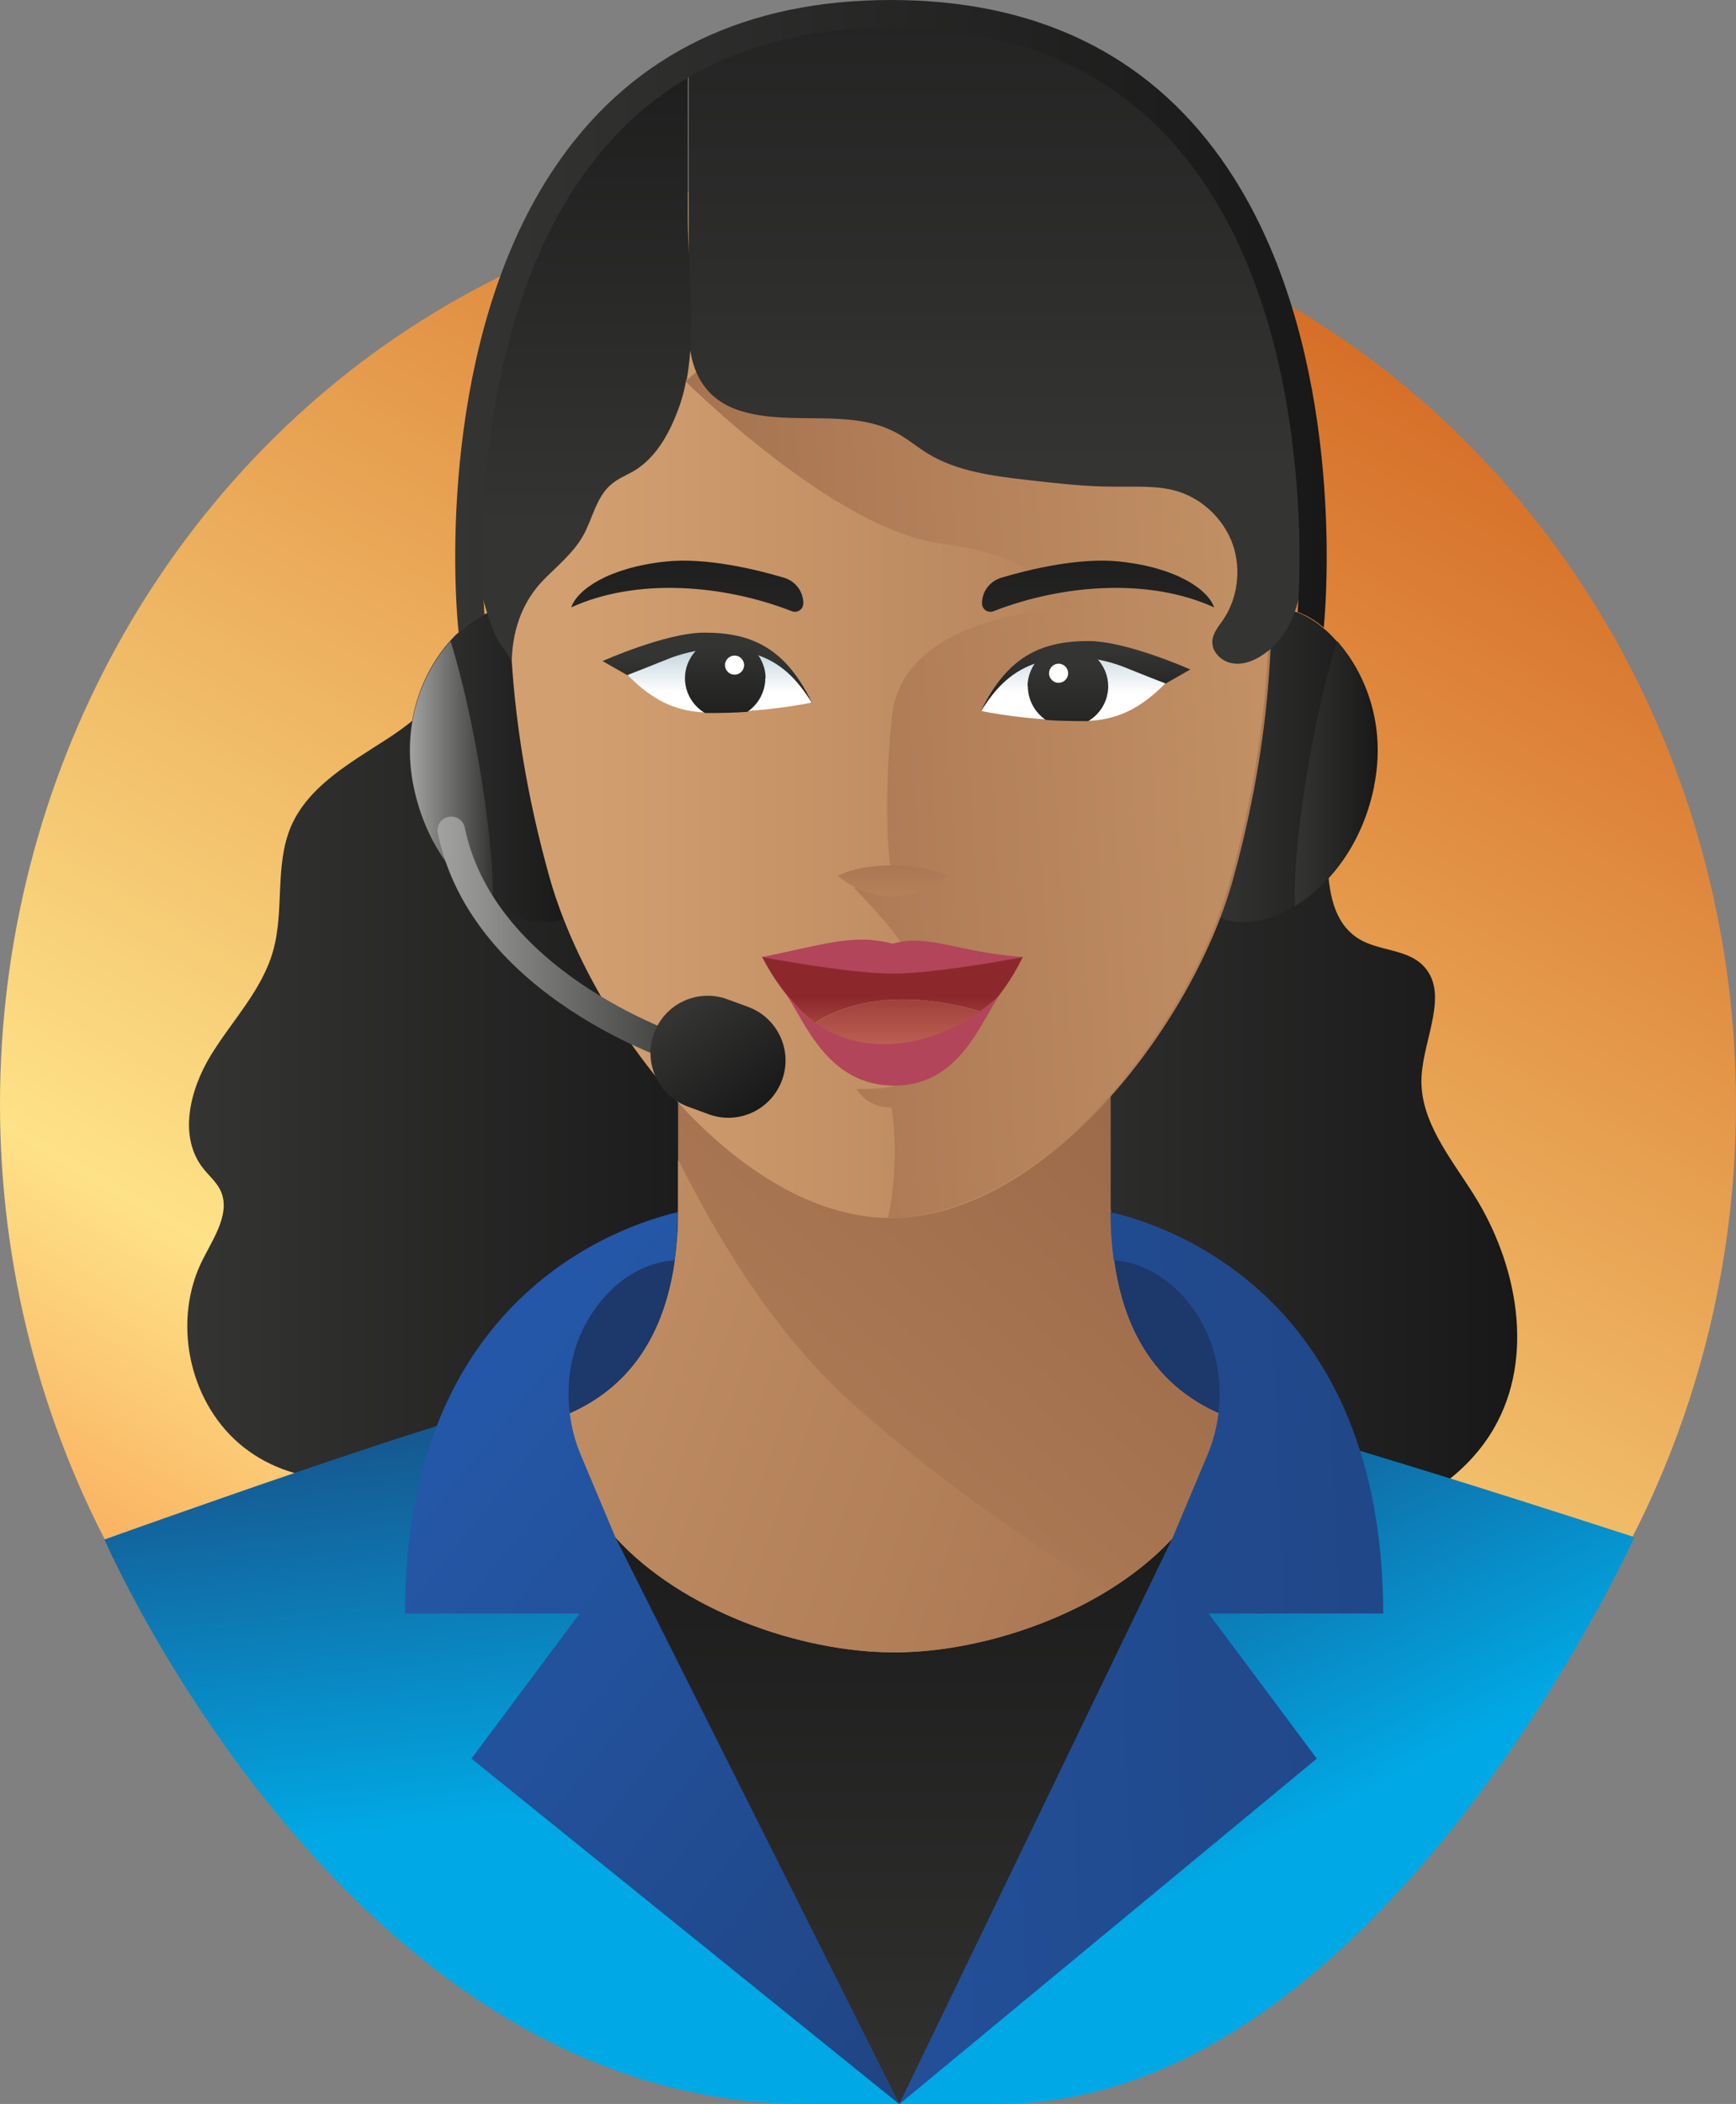 <?xml version="1.0" encoding="UTF-8"?>
<svg xmlns="http://www.w3.org/2000/svg" xmlns:xlink="http://www.w3.org/1999/xlink" id="Layer_2" data-name="Layer 2" viewBox="0 0 59.84 72.5">
  <rect x="0" y="0" width="59.84" height="72.5" fill="#808080" stroke="none"/>
  <defs>
    <style>
      .cls-1 {
        fill: #b2455a;
      }

      .cls-2 {
        fill: url(#linear-gradient-8);
      }

      .cls-3 {
        fill: url(#linear-gradient-7);
      }

      .cls-4 {
        fill: url(#linear-gradient-5);
      }

      .cls-5 {
        fill: url(#linear-gradient-6);
      }

      .cls-6 {
        fill: url(#linear-gradient-9);
      }

      .cls-7 {
        fill: url(#linear-gradient-4);
      }

      .cls-8 {
        fill: url(#linear-gradient-3);
      }

      .cls-9 {
        fill: url(#linear-gradient-2);
      }

      .cls-10 {
        fill: url(#cloudy_sky-2);
      }

      .cls-11 {
        fill: url(#linear-gradient);
      }

      .cls-12 {
        fill: url(#cloudy_sky);
      }

      .cls-13 {
        fill: #fff;
      }

      .cls-14 {
        fill: url(#linear-gradient-10);
      }

      .cls-15 {
        fill: url(#linear-gradient-11);
      }

      .cls-16 {
        fill: url(#linear-gradient-12);
      }

      .cls-17 {
        fill: url(#linear-gradient-13);
      }

      .cls-18 {
        fill: url(#linear-gradient-19);
      }

      .cls-19 {
        fill: url(#linear-gradient-14);
      }

      .cls-20 {
        fill: url(#linear-gradient-21);
      }

      .cls-21 {
        fill: url(#linear-gradient-20);
      }

      .cls-22 {
        fill: url(#linear-gradient-22);
      }

      .cls-23 {
        fill: url(#linear-gradient-28);
      }

      .cls-24 {
        fill: url(#linear-gradient-32);
      }

      .cls-25 {
        fill: url(#linear-gradient-31);
      }

      .cls-26 {
        fill: url(#linear-gradient-30);
      }

      .cls-27 {
        fill: url(#linear-gradient-15);
      }

      .cls-28 {
        fill: url(#linear-gradient-16);
      }

      .cls-29 {
        fill: url(#linear-gradient-27);
      }

      .cls-30 {
        fill: url(#linear-gradient-26);
      }

      .cls-31 {
        fill: url(#linear-gradient-29);
      }

      .cls-32 {
        fill: url(#linear-gradient-25);
      }

      .cls-32, .cls-33, .cls-34, .cls-35, .cls-36 {
        fill-rule: evenodd;
      }

      .cls-33 {
        fill: url(#linear-gradient-23);
      }

      .cls-34 {
        fill: url(#linear-gradient-18);
      }

      .cls-35 {
        fill: url(#linear-gradient-17);
      }

      .cls-36 {
        fill: url(#linear-gradient-24);
      }
    </style>
    <linearGradient id="linear-gradient" x1="14.36" y1="64.99" x2="45.48" y2="11.1" gradientUnits="userSpaceOnUse">
      <stop offset="0" stop-color="#f89d51"></stop>
      <stop offset=".25" stop-color="#fee288"></stop>
      <stop offset="1" stop-color="#d66f28"></stop>
    </linearGradient>
    <linearGradient id="linear-gradient-2" x1="6.46" y1="36.45" x2="26.28" y2="36.45" gradientUnits="userSpaceOnUse">
      <stop offset="0" stop-color="#343433"></stop>
      <stop offset="1" stop-color="#171817"></stop>
    </linearGradient>
    <linearGradient id="linear-gradient-3" x1="32.74" y1="38.09" x2="52.3" y2="38.09" xlink:href="#linear-gradient-2"></linearGradient>
    <linearGradient id="linear-gradient-4" x1="41.8" y1="26.38" x2="47.49" y2="26.38" xlink:href="#linear-gradient-2"></linearGradient>
    <linearGradient id="linear-gradient-5" x1="44.64" y1="26.65" x2="47.49" y2="26.65" xlink:href="#linear-gradient-2"></linearGradient>
    <linearGradient id="linear-gradient-6" x1="14.13" y1="26.38" x2="19.82" y2="26.38" xlink:href="#linear-gradient-2"></linearGradient>
    <linearGradient id="linear-gradient-7" x1="2683.36" y1="26.65" x2="2686.22" y2="26.65" gradientTransform="translate(2700.35) rotate(-180) scale(1 -1)" gradientUnits="userSpaceOnUse">
      <stop offset="0" stop-color="#343433"></stop>
      <stop offset="1" stop-color="#a2a2a1"></stop>
    </linearGradient>
    <linearGradient id="linear-gradient-8" x1="17.3" y1="62.74" x2="15.66" y2="48.59" gradientUnits="userSpaceOnUse">
      <stop offset="0" stop-color="#00a9e5"></stop>
      <stop offset="1" stop-color="#17548c"></stop>
    </linearGradient>
    <linearGradient id="linear-gradient-9" x1="44.08" y1="63.51" x2="37.12" y2="50.28" xlink:href="#linear-gradient-8"></linearGradient>
    <linearGradient id="linear-gradient-10" x1="30.83" y1="61.74" x2="30.83" y2="52.61" gradientUnits="userSpaceOnUse">
      <stop offset="0" stop-color="#2457a7"></stop>
      <stop offset="1" stop-color="#1d386a"></stop>
    </linearGradient>
    <linearGradient id="linear-gradient-11" x1="30.78" y1="75.32" x2="30.78" y2="49.08" xlink:href="#linear-gradient-2"></linearGradient>
    <linearGradient id="linear-gradient-12" x1="-1.99" y1="32.38" x2="57.43" y2="53.95" gradientUnits="userSpaceOnUse">
      <stop offset=".05" stop-color="#d2a070"></stop>
      <stop offset="1" stop-color="#9c6949"></stop>
    </linearGradient>
    <linearGradient id="linear-gradient-13" x1="-1.33" y1="80.38" x2="38.19" y2="36.22" xlink:href="#linear-gradient-12"></linearGradient>
    <linearGradient id="linear-gradient-14" x1="1.06" y1="39.42" x2="51.31" y2="57.66" xlink:href="#linear-gradient-12"></linearGradient>
    <linearGradient id="linear-gradient-15" x1="17.58" y1="23.42" x2="54.39" y2="23.42" xlink:href="#linear-gradient-12"></linearGradient>
    <linearGradient id="linear-gradient-16" x1="55.81" y1="24.35" x2="18.03" y2="26.67" xlink:href="#linear-gradient-12"></linearGradient>
    <linearGradient id="linear-gradient-17" x1="30.77" y1="34.33" x2="30.77" y2="38.79" gradientUnits="userSpaceOnUse">
      <stop offset=".01" stop-color="#8c282b"></stop>
      <stop offset="1" stop-color="#f8a584"></stop>
    </linearGradient>
    <linearGradient id="linear-gradient-18" x1="31" y1="33.22" x2="31" y2="39.47" xlink:href="#linear-gradient-17"></linearGradient>
    <linearGradient id="linear-gradient-19" x1="24.38" y1="22.68" x2="24.38" y2="25.18" xlink:href="#linear-gradient-2"></linearGradient>
    <linearGradient id="cloudy_sky" data-name="cloudy sky" x1="24.81" y1="23.84" x2="24.81" y2="22.03" gradientUnits="userSpaceOnUse">
      <stop offset="0" stop-color="#fff"></stop>
      <stop offset="1" stop-color="#b3c9d4"></stop>
    </linearGradient>
    <linearGradient id="linear-gradient-20" x1="24.99" y1="22.26" x2="24.99" y2="25.44" xlink:href="#linear-gradient-2"></linearGradient>
    <linearGradient id="linear-gradient-21" x1="37.42" y1="22.44" x2="37.42" y2="25.05" xlink:href="#linear-gradient-2"></linearGradient>
    <linearGradient id="cloudy_sky-2" data-name="cloudy sky" x1="36.99" y1="23.91" x2="36.99" y2="21.84" xlink:href="#cloudy_sky"></linearGradient>
    <linearGradient id="linear-gradient-22" x1="36.82" y1="22.86" x2="36.82" y2="26.84" xlink:href="#linear-gradient-2"></linearGradient>
    <linearGradient id="linear-gradient-23" x1="30.77" y1="34.45" x2="30.77" y2="28.35" xlink:href="#linear-gradient-12"></linearGradient>
    <linearGradient id="linear-gradient-24" x1="23.69" y1="26.94" x2="23.69" y2="16.87" xlink:href="#linear-gradient-2"></linearGradient>
    <linearGradient id="linear-gradient-25" x1="3449.71" y1="26.94" x2="3449.71" y2="16.87" gradientTransform="translate(3487.56) rotate(-180) scale(1 -1)" xlink:href="#linear-gradient-2"></linearGradient>
    <linearGradient id="linear-gradient-26" x1="34.35" y1="16.06" x2="34.35" y2="-10.66" xlink:href="#linear-gradient-2"></linearGradient>
    <linearGradient id="linear-gradient-27" x1="20.1" y1="18.07" x2="20.1" y2="-2.16" xlink:href="#linear-gradient-2"></linearGradient>
    <linearGradient id="linear-gradient-28" x1="16.71" y1="48.71" x2="50.72" y2="76.07" xlink:href="#linear-gradient-10"></linearGradient>
    <linearGradient id="linear-gradient-29" x1="17" y1="57.84" x2="75.43" y2="55.5" xlink:href="#linear-gradient-10"></linearGradient>
    <linearGradient id="linear-gradient-30" x1="15.68" y1="10.9" x2="45.73" y2="10.9" xlink:href="#linear-gradient-2"></linearGradient>
    <linearGradient id="linear-gradient-31" x1="15.08" y1="32.43" x2="24.19" y2="32.43" gradientUnits="userSpaceOnUse">
      <stop offset="0" stop-color="#a2a2a1"></stop>
      <stop offset="1" stop-color="#343433"></stop>
    </linearGradient>
    <linearGradient id="linear-gradient-32" x1="-894.77" y1="742.78" x2="-891.01" y2="745.27" gradientTransform="translate(1117.02 -361.03) rotate(19.8)" xlink:href="#linear-gradient-2"></linearGradient>
  </defs>
  <g id="Layer_1-2" data-name="Layer 1">
    <g>
      <ellipse class="cls-11" cx="29.92" cy="38.05" rx="29.92" ry="31.49"></ellipse>
      <g>
        <g>
          <path class="cls-9" d="M15.93,21.93c0,1.52-1.3,2.7-2.58,3.53-1.28.83-2.72,1.63-3.32,3.02-.57,1.34-.22,2.9-.62,4.3-.38,1.34-1.41,2.39-2.14,3.58-.73,1.19-1.13,2.82-.26,3.91.19.24.44.45.58.73.38.77-.21,1.63-.6,2.4-1.05,2.07-.51,4.82,1.25,6.34,1.76,1.52,4.56,1.65,6.45.31.54-.38,1.01-.88,1.27-1.49.18-.43.25-.9.44-1.33.31-.7.94-1.25,1.67-1.46.49-.14,1.02-.13,1.53-.16,1.77-.08,3.55-.58,4.98-1.62.56-.41,1.07-.92,1.34-1.56.23-.56.26-1.19.29-1.8.07-1.71.14-3.43-.15-5.11-.45-2.66-1.78-5.1-2.37-7.73-.21-.96-.34-1.95-.8-2.82-.83-1.55-2.55-2.35-4.16-3.05h-2.81Z"></path>
          <path class="cls-8" d="M41.12,23.39c1.28-.21,2.61.45,3.42,1.47.81,1.02,1.15,2.35,1.19,3.65.04,1.4-.08,3.12,1.12,3.85.68.41,1.61.34,2.18.89.96.93.04,2.51-.03,3.85-.08,1.51,1,2.79,1.81,4.08,1.5,2.39,2.1,5.58.69,8.03-.85,1.48-2.35,2.52-3.97,3.08-3.32,1.15-7.07.39-10.13-1.35-1.45-.82-2.81-1.9-3.63-3.35-.71-1.27-.96-2.75-1.02-4.2-.17-4.24,1.27-8.53,3.96-11.81l4.4-8.19Z"></path>
          <g>
            <path class="cls-7" d="M47.36,27.11c-.41,2-1.54,3.39-2.72,4.11-1.06.64-2.16.74-2.85.25,0-4.26,1.44-9.2,1.44-9.2,0-1.15.67-1.47,1.48-1.17.29.1.6.29.9.54.16.13.31.28.46.45.97,1.09,1.71,2.89,1.27,5.02Z"></path>
            <path class="cls-4" d="M47.36,27.11c-.41,2-1.54,3.39-2.72,4.11h0c-.1-1.93.58-6.36,1.45-9.13.97,1.09,1.71,2.89,1.27,5.02Z"></path>
          </g>
          <g>
            <path class="cls-5" d="M19.82,31.46c-.68.49-1.79.39-2.85-.25-1.18-.72-2.3-2.11-2.72-4.11-.44-2.13.3-3.94,1.27-5.02.09-.1.18-.2.28-.28.29-.28.6-.49.89-.63.9-.42,1.68-.15,1.68,1.09,0,0,1.44,4.93,1.44,9.2Z"></path>
            <path class="cls-3" d="M14.26,27.11c.41,2,1.54,3.39,2.72,4.11h0c.1-1.93-.58-6.36-1.45-9.13-.97,1.09-1.71,2.89-1.27,5.02Z"></path>
          </g>
          <g>
            <path class="cls-2" d="M31,72.5l-13.28-24.05c-1.12-.06-14.12,4.6-14.12,4.6,0,0,8.42,19.45,24.12,19.45"></path>
            <path class="cls-6" d="M31,72.5l11.19-23.72c1.12-.06,14.15,4.19,14.15,4.19,0,0-8.85,19.53-21.88,19.53"></path>
          </g>
          <path class="cls-14" d="M17.52,49.72c-.12,1.15,26.61,0,26.61,0,0,0,.25-7.11-7.03-7.11h-14.39s-4.58,1.23-5.19,7.11Z"></path>
          <path class="cls-15" d="M18.93,50.68h23.7l-11.63,21.82-12.07-21.82Z"></path>
          <path class="cls-16" d="M38.28,41.67v-8.16l-7.45,2.37-7.45-2.37v8.16s0,.07,0,.1v.04c0,.57-.04,1.11-.11,1.62-.02.12-.03.23-.05.34h0c-.42,2.42-1.61,4.06-3.56,4.93-.06.03-.12.05-.19.08,0,1.61.68,3.03,1.76,4.21,2.28,2.5,6.35,3.95,9.6,3.95,2.35,0,5.13-.76,7.35-2.12,2.31-1.42,4.02-3.49,4.02-6.04-2.58-1.05-3.91-3.42-3.91-7.11Z"></path>
          <path class="cls-17" d="M29.96,48.88c2.62,2.27,5.39,4.17,8.21,5.94,2.31-1.42,4.02-3.49,4.02-6.04-2.58-1.05-3.91-3.42-3.91-7.11v-8.16l-7.45,2.37-7.45-2.37v6.46c1.68,3.33,3.71,6.51,6.59,8.91Z"></path>
          <path class="cls-19" d="M29.96,48.88c-2.88-2.4-4.91-5.58-6.59-8.91v1.7s0,.07,0,.1v.04c0,.57-.04,1.11-.11,1.62-.02.12-.03.23-.05.34h0c-.42,2.42-1.61,4.06-3.56,4.93-.06.03-.12.05-.19.08,0,1.61.68,3.03,1.76,4.21,2.28,2.5,6.35,3.95,9.6,3.95,2.35,0,5.13-.76,7.35-2.12-2.82-1.77-5.59-3.67-8.21-5.94Z"></path>
          <path class="cls-27" d="M42.5,30.31c-1.42,5.1-6.54,11.66-11.8,11.66s-10.35-6.68-11.77-11.78c-1.58-5.66-1.44-9.85-1.24-12.48.26-3.52,2.1-12.82,13.01-12.82,5.55,0,8.75,2.4,10.59,5.23,1.78,2.73,2.29,5.86,2.42,7.59.2,2.63.36,6.95-1.21,12.6Z"></path>
          <path class="cls-28" d="M43.63,17.71c-.13-1.73-.64-4.86-2.42-7.59-1.34-.14-2.65-.23-3.66-.14-2.64.23-8.93-.46-10.15.23-1.22.69-3.77,2.93-3.77,2.93,0,0,5.14,5.13,8.82,5.59,3.68.46,4.47,2.23,4.47,2.23,0,0-5.83.1-6.18,3.76-.36,3.67,0,5.53,0,5.53l.85.17-2.15.18s2,1.99,1.99,2.69c0,.11,0,.2,0,.24v-.04s.18.05.46.12l-.52,3.3c-.36.6-.69.6-1.85.62,0,0,.35.64,1.21.64.31,1.96-.12,3.8-.12,3.8,5.26,0,10.38-6.56,11.8-11.66,1.58-5.66,1.41-9.97,1.21-12.6Z"></path>
          <g>
            <path class="cls-35" d="M26.27,32.98c.4.77.88,1.41,1.4,1.91h0c.14.13.28.25.42.36,1.66-1.09,3.99-.94,5.82-.36.51-.5.97-1.14,1.35-1.92-3.08.47-6.08.47-9,0Z"></path>
            <path class="cls-34" d="M28.09,35.25c1.83,1.44,4.1,1.33,5.81-.34,0,0,0,0,.01-.01-1.84-.59-4.16-.74-5.82.36Z"></path>
            <g>
              <g>
                <g>
                  <path class="cls-18" d="M27.99,24.22c-.9-1.86-2.04-2.42-3.71-2.42-1.32,0-3.51.98-3.51.98l.86.49,6.36.95Z"></path>
                  <path class="cls-12" d="M25.96,22.53c-.61-.18-1.28-.22-1.97-.1-.32.06-.65.15-.97.28-.77.31-1.18.47-1.39.55.67.67,1.45,1.25,2.67,1.29.04,0,.09,0,.13,0,.4,0,.81-.02,1.21-.04,1.37-.09,2.34-.3,2.34-.3-.51-.81-1.07-1.41-2.03-1.69Z"></path>
                  <path class="cls-21" d="M26.38,23.37c0,.48-.25.91-.62,1.16-.43.03-.88.04-1.32.04-.05,0-.1,0-.14,0-.41-.24-.69-.69-.69-1.2,0-.36.14-.68.36-.93.26-.28.62-.46,1.03-.46.45,0,.86.22,1.11.56.17.23.28.52.28.83Z"></path>
                </g>
                <path class="cls-13" d="M25.65,22.92c0,.18-.15.33-.33.33s-.33-.15-.33-.33.15-.33.33-.33.33.15.33.33Z"></path>
              </g>
              <g>
                <g>
                  <path class="cls-20" d="M33.81,24.51c.9-1.86,2.04-2.42,3.71-2.42,1.32,0,3.51.98,3.51.98l-.86.49-6.36.95Z"></path>
                  <path class="cls-10" d="M35.84,22.82c.61-.18,1.28-.22,1.97-.1.32.06.65.15.97.28.77.31,1.18.47,1.39.55-.67.67-1.45,1.25-2.67,1.29-.04,0-.09,0-.13,0-.4,0-.81-.02-1.21-.04-1.37-.09-2.34-.3-2.34-.3.51-.81,1.07-1.41,2.03-1.69Z"></path>
                  <path class="cls-22" d="M35.43,23.65c0,.48.25.91.62,1.16.43.03.88.04,1.32.04.05,0,.1,0,.14,0,.41-.24.69-.69.69-1.2,0-.36-.14-.68-.36-.93-.26-.28-.62-.46-1.03-.46-.45,0-.86.22-1.11.56-.17.23-.28.52-.28.83Z"></path>
                </g>
                <path class="cls-13" d="M36.16,23.2c0,.18.15.33.33.33s.33-.15.33-.33-.15-.33-.33-.33-.33.15-.33.33Z"></path>
              </g>
            </g>
            <path class="cls-1" d="M34.46,34.28c-.68.98-1.4,3.15-3.66,3.13-2.3-.02-3.05-2.21-3.73-3.19l.6.67c1.89,1.82,4.95,1.19,6.79-.61h0Z"></path>
            <path class="cls-1" d="M30.77,33.55c1.52,0,4.5-.57,4.5-.57-2.3-.17-3.28-.82-4.5-.46-1.34-.36-2.38.03-4.5.46,0,0,2.98.57,4.5.57h0Z"></path>
            <path class="cls-33" d="M28.87,30.18c1.05-.52,2.9-.43,3.8,0-1.38,1-2.66.9-3.8,0Z"></path>
            <g>
              <path class="cls-36" d="M27.29,21.06c-2.39-.93-5.37-1.15-7.6-.13.2-.6,1.27-1.37,3.26-1.58,1.39-.15,3.15.28,4.08.56.39.12.66.47.66.88h0c0,.21-.21.35-.4.27Z"></path>
              <path class="cls-32" d="M34.25,21.06c2.39-.93,5.37-1.15,7.6-.13-.2-.6-1.27-1.37-3.26-1.58-1.39-.15-3.15.28-4.08.56-.39.12-.66.47-.66.88h0c0,.21.21.35.4.27Z"></path>
            </g>
          </g>
          <g>
            <path class="cls-30" d="M23.71,2.17c0-.44,2.12-1.21,2.48-1.33.92-.32,1.9-.5,2.87-.55.94-.05,2.07-.08,2.98.2.99.31,1.84.54,2.91.44.35-.03.74-.08,1.04.11.27.17.41.51.68.69.18.12.4.16.6.22.9.3,1.49,1.16,2.31,1.64.3.18.62.3.91.5.68.47,1.07,1.35,1.55,1.98.45.58.76,1.28,1.05,1.95.64,1.52,1.07,3.14,1.38,4.76.34,1.84.59,3.72.53,5.59-.04,1.45-.12,3.24-1.42,4.16-.31.22-.7.39-1.08.33-.38-.05-.74-.39-.71-.77.02-.28.21-.5.37-.73.51-.75.63-1.75.33-2.61-.31-.86-1.03-1.55-1.9-1.82-.7-.21-1.46-.15-2.19-.16-1,0-2-.12-2.99-.23-1.19-.14-2.41-.29-3.43-.91-.37-.23-.7-.51-1.07-.71-1.61-.88-3.66-.21-5.41-.77-1.33-.43-1.76-1.52-1.76-2.81,0-1.43,0-2.87,0-4.3V2.17Z"></path>
            <path class="cls-29" d="M23.67,13.08c.33-1.78.04-3.85.04-5.57V2.17c0-.2-1.44.68-1.51.74-.6.52-1.03,1.12-1.43,1.8-.74,1.25-2.06,2.1-2.64,3.46-.33.77-.38,1.65-.84,2.35-.18.27-.41.51-.52.81-.12.32-.07.68-.05,1.02.13,1.96-.38,3.88-.35,5.84.01.88.1,1.77.33,2.63.11.39.24.78.41,1.15.1.21.53.71.53.92,0-1.09.33-2.12,1.09-2.9.48-.49,1.03-.93,1.37-1.53.33-.59.45-1.33.97-1.77.23-.2.52-.31.78-.46.76-.46,1.2-1.26,1.51-2.07.13-.34.23-.69.29-1.06Z"></path>
          </g>
          <path class="cls-23" d="M31,72.5l-9.78-19.51-1.19-2.83c-.2-.47-.33-.96-.39-1.46-.12-.95.01-1.92.41-2.8.48-1.07,1.6-2.36,3.2-2.47.07-.51.11-1.05.11-1.62v-.04c-2.04.48-9.4,2.95-9.4,13.83h6.02l-3.73,5,14.74,11.9Z"></path>
          <path class="cls-31" d="M31,72.5l9.42-19.51,1.19-2.83c.2-.47.33-.96.39-1.46.12-.95-.01-1.92-.41-2.8-.48-1.07-1.6-2.36-3.2-2.47-.07-.51-.11-1.05-.11-1.62v-.04c2.04.47,9.38,2.92,9.4,13.83h-6.02l3.73,5-14.38,11.9Z"></path>
        </g>
        <path class="cls-26" d="M45.63,21.63c-.3-.26-.61-.44-.9-.54.08-1.12.12-2.95-.1-5.1-.29-2.94-1.14-7.11-3.55-10.28-2.39-3.16-5.88-4.76-10.37-4.76s-7.98,1.6-10.37,4.76c-2.4,3.17-3.25,7.34-3.55,10.28-.22,2.2-.17,4.07-.09,5.18-.29.14-.6.35-.89.63-.26-2.51-.45-10.75,3.52-16.33C21.91,1.84,25.74,0,30.71,0s8.8,1.84,11.38,5.47c3.89,5.46,3.79,13.47,3.54,16.16Z"></path>
        <path class="cls-25" d="M23.71,36.73s-.09,0-.14-.02c-.3-.09-7.3-2.31-8.48-8-.05-.26.11-.51.37-.56.26-.05.51.11.56.37,1.07,5.15,7.76,7.26,7.83,7.28.25.08.39.34.32.6-.06.21-.25.34-.46.34Z"></path>
        <path class="cls-24" d="M24.44,38.4l-.71-.26c-1.03-.37-1.56-1.5-1.19-2.52h0c.37-1.03,1.5-1.56,2.52-1.19l.71.26c1.03.37,1.56,1.5,1.19,2.52h0c-.37,1.03-1.5,1.56-2.52,1.19Z"></path>
      </g>
    </g>
  </g>
</svg>
